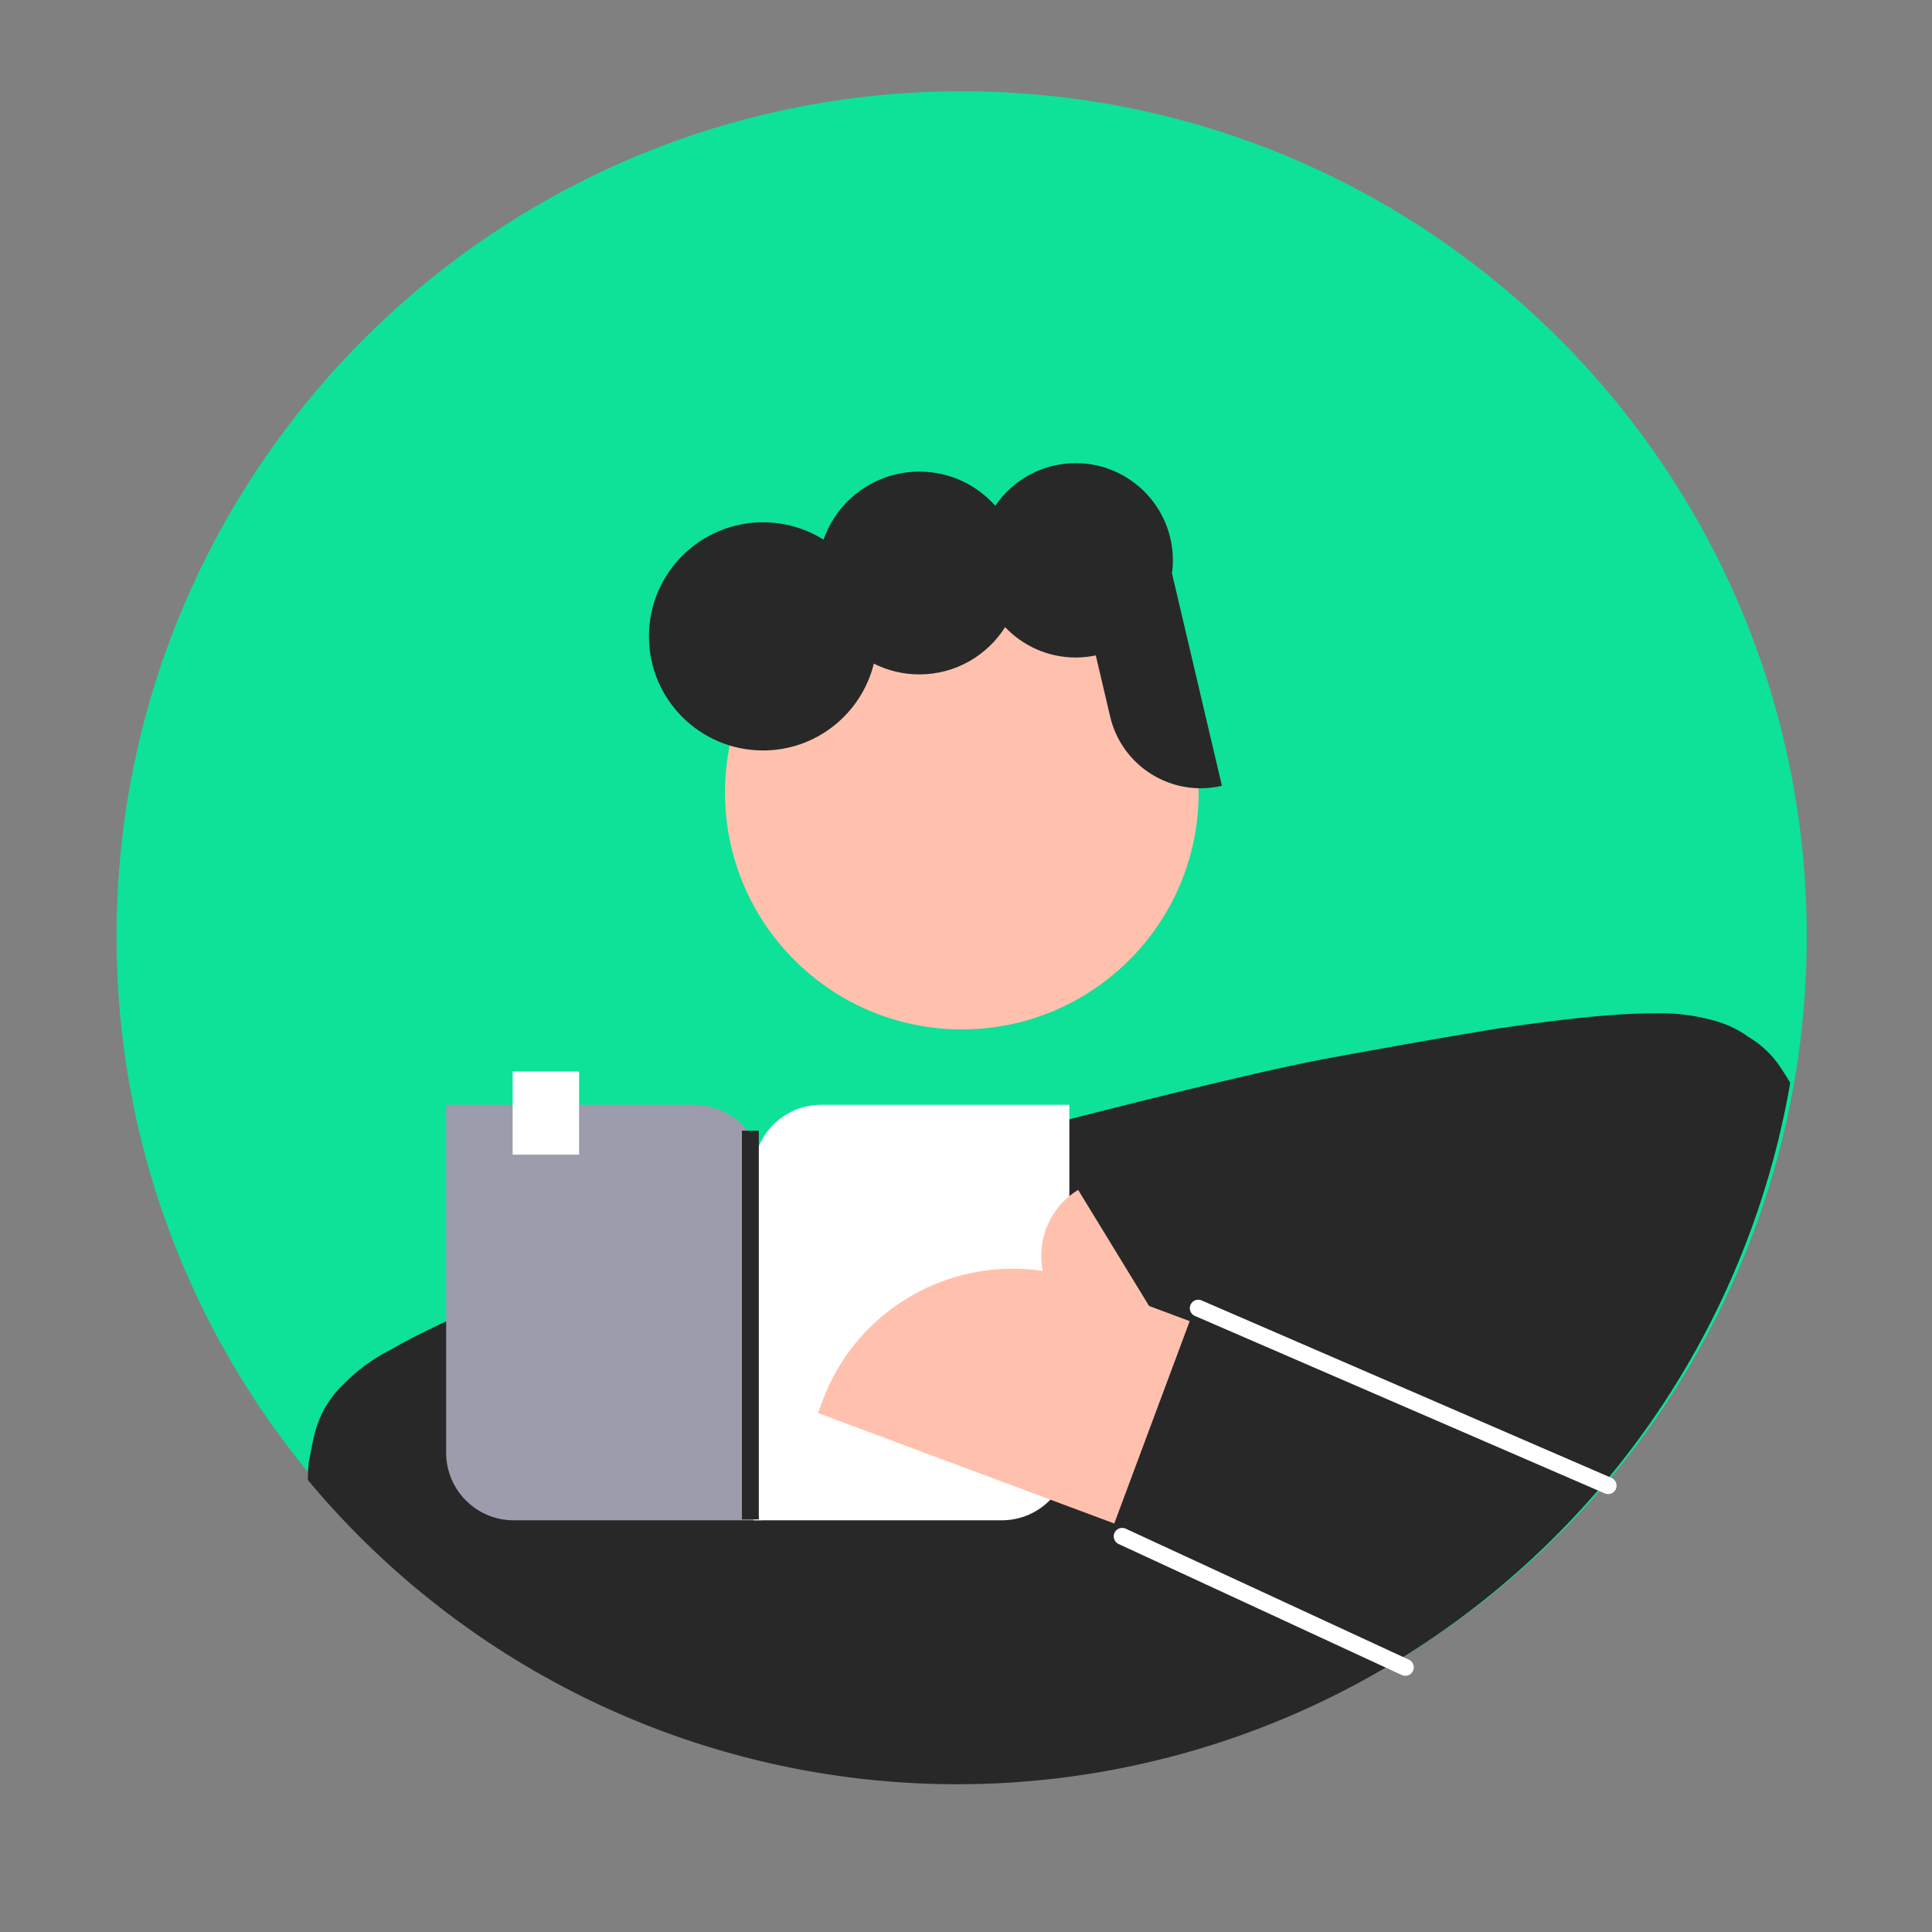 <?xml version="1.0" encoding="UTF-8"?>
<svg xmlns="http://www.w3.org/2000/svg" xmlns:xlink="http://www.w3.org/1999/xlink" fill="none" height="88" viewBox="0 0 88 88" width="88">
  <rect x="0" y="0" width="88" height="88" fill="#808080" stroke="none"/>
  <clipPath id="a">
    <path d="m0 0h88v88h-88z"></path>
  </clipPath>
  <g clip-path="url(#a)">
    <path d="m43.802 81.144c21.259 0 38.493-17.234 38.493-38.493s-17.234-38.493-38.493-38.493c-21.259 0-38.493 17.234-38.493 38.493s17.234 38.493 38.493 38.493z" fill="#0de298"></path>
    <path d="m43.81 46.887c5.957 0 10.787-4.829 10.787-10.787 0-5.957-4.829-10.787-10.787-10.787s-10.787 4.829-10.787 10.787c0 5.957 4.829 10.787 10.787 10.787z" fill="#ffc1ad"></path>
    <path d="m53.565 79.957c7.102-1.902 13.511-5.798 18.469-11.227a38.498 38.498 0 0 0 9.509-19.41c-.13-.217-.262-.431-.404-.64a4.491 4.491 0 0 0 -1.494-1.446 4.804 4.804 0 0 0 -1.687-.777 8.981 8.981 0 0 0 -2.544-.304c-1.846.002-4.122.245-7.203.697-2.359.386-5.063.864-7.996 1.406-3.164.601-10.201 2.364-14.109 3.411-3.907 1.047-10.998 3.07-14.067 4.016a75.389 75.389 0 0 0 -7.63 2.781c-2.895 1.145-4.985 2.075-6.584 2.997a8.414 8.414 0 0 0 -2.16 1.565 4.771 4.771 0 0 0 -1.073 1.517c-.306.698-.379 1.334-.539 2.116-.019.252-.029.501-.03.753 4.704 5.649 10.928 9.833 17.935 12.056 7.007 2.223 14.504 2.393 21.605.489z" fill="#282829"></path>
    <path clip-rule="evenodd" d="m49.912 29.853c-.295.062-.602.095-.915.095-1.266 0-2.408-.531-3.215-1.383-.819 1.294-2.262 2.153-3.906 2.153-.746 0-1.45-.177-2.074-.491-.557 2.27-2.605 3.955-5.047 3.955-2.87 0-5.196-2.326-5.196-5.196 0-2.87 2.326-5.196 5.196-5.196 1.013 0 1.958.29 2.757.791.628-1.805 2.345-3.1 4.364-3.1 1.376 0 2.611.602 3.458 1.556.796-1.171 2.14-1.941 3.663-1.941 2.445 0 4.426 1.982 4.426 4.426 0 .203-.014.402-.04.598l2.274 9.671c-2.276.535-4.556-.876-5.091-3.152z" fill="#282829" fill-rule="evenodd"></path>
    <path d="m20.321 50.323h11.304c1.701 0 3.079 1.379 3.079 3.079v15.846h-11.304c-1.701 0-3.079-1.379-3.079-3.079z" fill="#9c9cac"></path>
    <path d="m48.708 50.323h-11.304c-1.701 0-3.079 1.379-3.079 3.079v15.846h11.304c1.701 0 3.079-1.379 3.079-3.079zm-25.359-1.514h3.028v3.785h-3.028z" fill="#fff"></path>
    <path d="m34.178 51.503v17.706" stroke="#282829" stroke-linejoin="round" stroke-width=".77"></path>
    <path clip-rule="evenodd" d="m52.339 59.485-3.231-5.287c-1.295.791-1.896 2.286-1.613 3.692-4.231-.64-8.475 1.742-10.029 5.91l-.209.561 13.496 5.032 3.436-9.217z" fill="#ffc1ad" fill-rule="evenodd"></path>
    <path d="m51.114 69.979 12.895 5.966m-9.43-16.359 18.668 8.083" stroke="#fff" stroke-linecap="round" stroke-linejoin="round" stroke-width=".77"></path>
  </g>
</svg>
